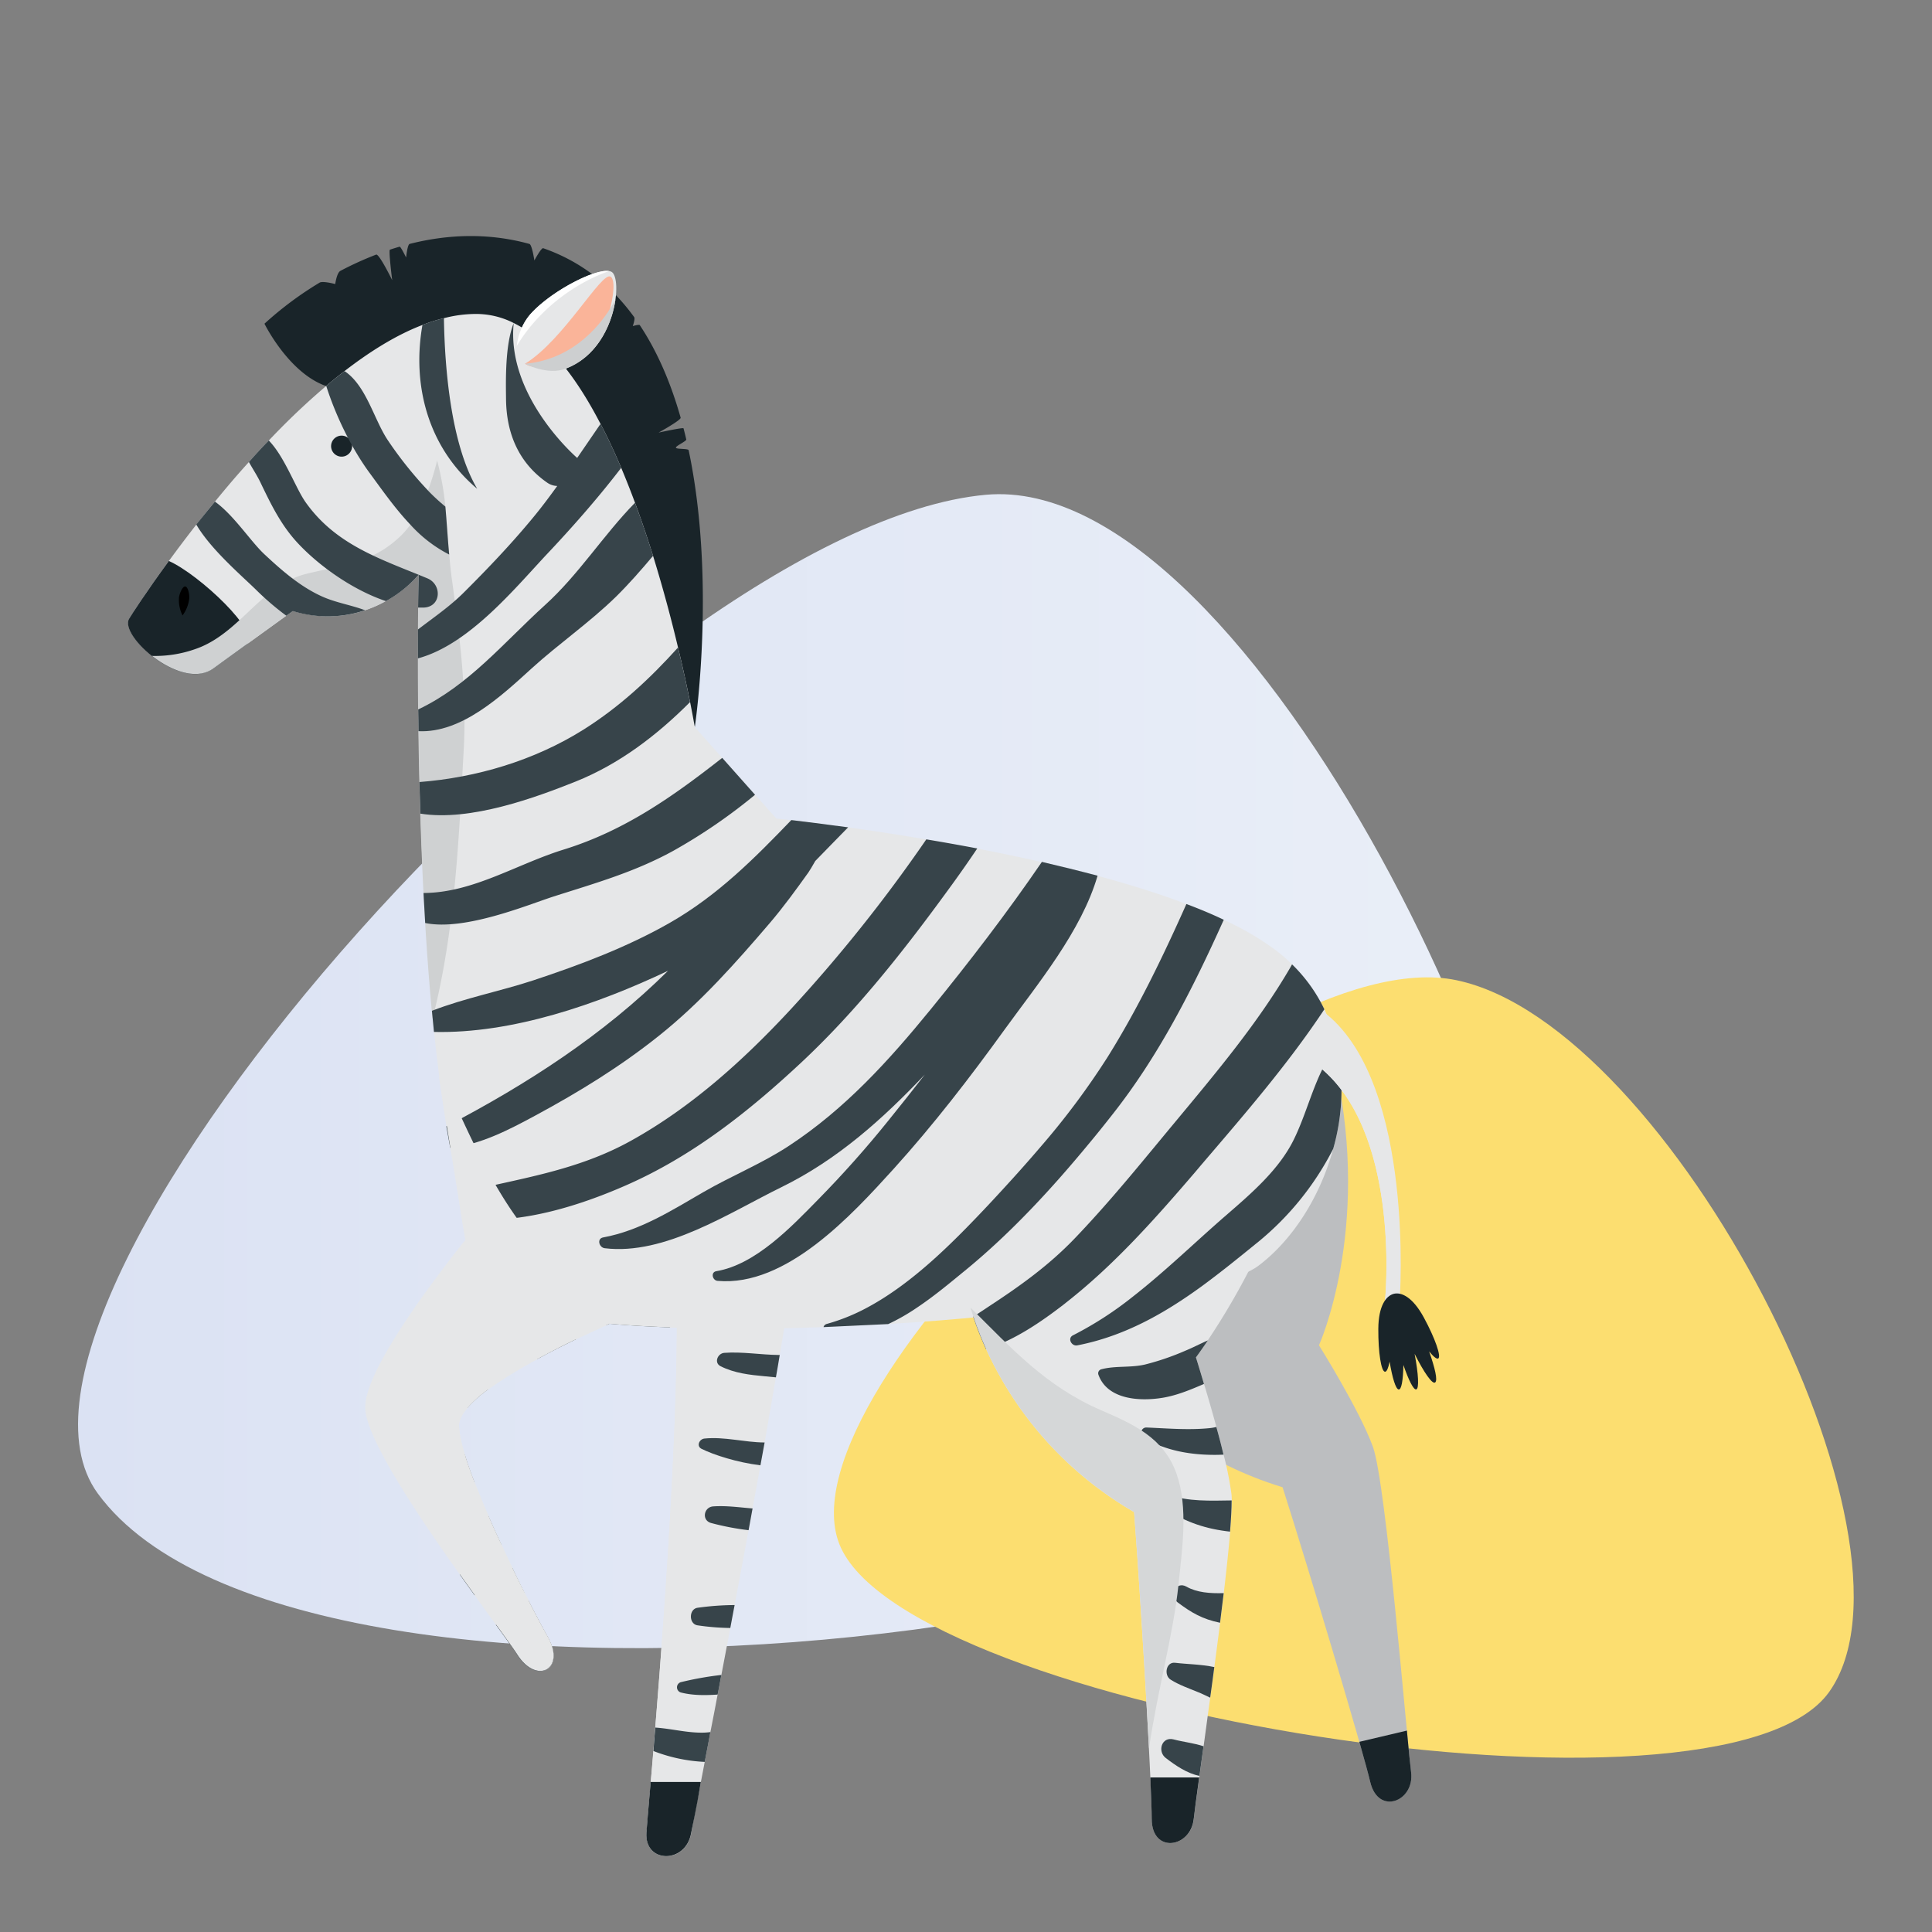 <svg xmlns="http://www.w3.org/2000/svg" xmlns:xlink="http://www.w3.org/1999/xlink" viewBox="0 0 800 800"><rect x="0" y="0" width="800" height="800" fill="#808080" stroke="none"/><defs><style>.cls-1{isolation:isolate;}.cls-2{fill:url(#linear-gradient);}.cls-3{fill:#fcde70;}.cls-4{fill:#192429;}.cls-5{fill:#bcbec0;}.cls-10,.cls-6{fill:#e6e7e8;}.cls-7{fill:#cfd1d2;}.cls-10,.cls-11,.cls-13,.cls-7{mix-blend-mode:multiply;}.cls-8{fill:#fff;mix-blend-mode:soft-light;}.cls-9{fill:#fab499;}.cls-11{fill:#cdcfd0;}.cls-12{fill:#37444a;}.cls-13{fill:#d5d7d8;}</style><linearGradient id="linear-gradient" x1="32.33" y1="443.54" x2="636.1" y2="443.54" gradientUnits="userSpaceOnUse"><stop offset="0" stop-color="#dbe2f3"/><stop offset="1" stop-color="#eaeff8"/></linearGradient></defs><g class="cls-1"><g id="QUADR_zebra" data-name="QUADR zebra"><path class="cls-2" d="M633.4,563.24c-40.23,116-508.24,170.92-592.91,55.18-60-82,225.55-400.54,367.69-413.54C519.87,194.67,657.11,494.91,633.4,563.24Z"/><path class="cls-3" d="M347.56,639.38c-25.42-64.6,170.85-251.19,255.52-233.5,88.65,18.53,198.68,232.22,154.37,294.67S374.49,707.88,347.56,639.38Z"/><path class="cls-4" d="M141.57,161.16c-19.23-.92-32.06-27.12-32.06-27.12a143.29,143.29,0,0,1,22.82-17c1.33-.81,6.48.58,6.48.58s.62-4.67,2.16-5.47a137.56,137.56,0,0,1,14.78-6.72c1.24-.48,6.65,10.59,6.65,10.59s-1.58-12.42-.93-12.64c1.3-.43,2.62-.84,4-1.24.45-.13,2.69,4.49,2.69,4.49s.53-5.38,1.46-5.63c15-3.81,32-4.85,49.59,0,1.1.31,2.06,6.85,2.06,6.85s2.86-5.35,3.66-5.07c16,5.55,28.3,15.67,37.65,28.5.53.74-.56,3.74-.56,3.74s2.64-.77,2.89-.4c7.53,11.3,13,24.46,16.93,38.32.28,1-9.14,6.19-9.14,6.19s10.22-2.25,10.34-1.75c.39,1.52.77,3,1.13,4.58.16.71-4.45,2.71-4.29,3.42s5.11.27,5.28,1.06c11.52,54.71,2.55,114.61,2.55,114.6L207.5,155.94S160.79,162.07,141.57,161.16Z"/><path class="cls-5" d="M584.31,733.86c1.51,12-13.61,18-16.93,4S542,650,531.09,615.84c-65.91-20.21-88.85-73.59-88.85-73.59s102.36-139.15,111-99.1c14.4,66.47-7.08,113.9-7.08,113.9s16.91,27,22.35,42.08S582.39,718.54,584.31,733.86Z"/><path class="cls-4" d="M562.87,721.25c2.18,7.67,3.79,13.55,4.51,16.6,3.32,14.06,18.44,8.06,16.93-4-.37-2.92-1-9.09-1.74-17.25Z"/><path class="cls-6" d="M552.05,475.69v0c-5.38,19.78-16.73,37.66-30.87,48.36-4.4,3.33-12.53,6.11-23.37,8.42-8.17,1.75-17.88,3.23-28.68,4.44h0c-8.61.91-17.84,1.71-27.62,2.38-10.15.65-20.8,1.13-31.76,1.49-9.81.33-19.85.52-30,.63-6.85,0-13.7,0-20.63,0h0c-42.75-.22-85-2.31-114.61-5.54h0c-4.36-.5-8.42-1-12.16-1.53-14.73-2-24.73-4.47-27.7-7.14-4.17-5.25-7.79-13-10.94-22.71-1.07-3.3-2.09-6.82-3.05-10.51-1.53-5.79-2.89-12-4.17-18.69-.55-2.89-1.06-5.86-1.61-8.89-2-12.16-3.7-25.36-5.13-39.09-.29-2.9-.55-5.82-.84-8.75-1.1-11.94-2-24.18-2.75-36.38-.22-4.13-.48-8.32-.69-12.42-.55-11.17-1-22.23-1.32-32.89q-.23-6.64-.37-13.07c-.18-7.33-.29-14.4-.4-21.1,0-3.08-.08-6.08-.11-9-.08-7.66-.12-14.77-.12-21.14,0-4.29,0-8.31,0-11.95,0-3.36,0-6.4,0-9.11.11-8.65.22-13.59.22-13.59a50.07,50.07,0,0,1-13.55,10.91,46.38,46.38,0,0,1-8.61,3.81h0a48.59,48.59,0,0,1-29.89.34s-1,.73-2.7,1.93c-5.87,4.25-20,14.44-30.22,21.87-13.27,9.56-39.09-13.62-34.88-20.62,1.47-2.45,12.05-18.8,27.84-39Q85,212.57,89,207.71c4.4-5.38,9.13-11,14.11-16.44,2.63-3,5.38-6,8.23-8.9a298.08,298.08,0,0,1,23.75-22.57c2.48-2.13,5-4.17,7.58-6.15,10.62-8.21,21.53-15,32.27-19.09a66.51,66.51,0,0,1,8.89-2.81A52.74,52.74,0,0,1,197.19,130a34.42,34.42,0,0,1,15.57,3.78,50.53,50.53,0,0,1,11,7.47c9.38,8.21,17.7,20.33,24.91,34.29,3.08,5.78,5.89,11.9,8.57,18.2,2,4.76,3.92,9.6,5.71,14.46,2.72,7.37,5.21,14.74,7.48,22,4.21,13.63,7.69,26.75,10.33,37.92v0c2.19,9.08,3.84,16.88,5,22.6,1.28,6.51,1.94,10.36,1.94,10.36l11.39,12.78,13.59,15.24,8.79,9.85s2.2.22,6.19.66c5.17.59,13.33,1.58,23.56,3,9.33,1.28,20.4,2.93,32.41,5,6.74,1.14,13.81,2.38,21.06,3.77,8.75,1.69,17.77,3.56,26.81,5.61,7.7,1.76,15.42,3.66,23,5.67,12.89,3.48,25.42,7.37,36.81,11.69,5.45,2.09,10.62,4.25,15.45,6.56a117.38,117.38,0,0,1,21.8,12.78,70.77,70.77,0,0,1,6.52,5.68,65.3,65.3,0,0,1,13.33,18.61,69.73,69.73,0,0,1,5.86,18.2A89.33,89.33,0,0,1,552.05,475.69Z"/><path class="cls-4" d="M69.92,232.29c-9.37,12.8-15.38,22.1-16.46,23.91-4.21,7,21.61,30.19,34.87,20.62L102,266.94C108.54,262.23,82.33,237.76,69.92,232.29Z"/><path class="cls-7" d="M192,310.75c-2.05,37.4-3.62,74.94-12.89,111.06C171,337.93,173.35,238,173.35,238S153.72,262.51,121.26,253c0,0-19.67,14.2-32.92,23.8-7.08,5.09-17.63.88-25.39-5.2a50,50,0,0,0,20.19-3.7c17-7.18,25.45-25.68,43.62-30.26,15.09-3.77,26.74-4.17,38.61-15.2a35.91,35.91,0,0,0,4.57-5.2,55.32,55.32,0,0,0,7.29-14.14A115.59,115.59,0,0,0,181,190.71a115.68,115.68,0,0,1,3.41,19c.65,6.52,1,13.12,1.61,19.86.29,3.55.65,7.17,1.17,10.84C190.45,264.2,193.35,286.72,192,310.75Z"/><path class="cls-6" d="M219.78,129.91c9.11-10.06,29.19-20,33.53-17.3s2.13,30-16.83,39.08c-10.46,5-22,4.2-22,4.2S210.67,140,219.78,129.91Z"/><path class="cls-8" d="M252.17,112.24c-5.95-1-23.91,8.31-32.39,17.67A24.25,24.25,0,0,0,214,143.24C222.39,129.21,236.61,117.82,252.17,112.24Z"/><path class="cls-9" d="M252.85,114.56c3.72,2.32-1.66,26.05-11.16,32.33-7,4.59-19.7,7-24.29,3.73C233.45,140.78,249.14,112.24,252.85,114.56Z"/><path class="cls-6" d="M496.57,527.89c-19.24,9.41-72.38,17-128.76,20.36L341,549.53c-21.31.74-42.45.85-61.68.19h0c-9.45-.33-18.49-.85-26.84-1.58-17.92,8-62.49,29-62.42,42.16.11,16.41,28,71.86,36.78,87.51,7.61,13.59-4.66,20.11-12.72,7.25-6.15-9.82-61.49-80.95-62.78-101.61-.88-14.24,24.84-49.05,40.77-69.19,0,0,.07-.07.11-.07.19-.26.36-.51.55-.74l0,0q-1.31-7.62-2.52-15.2c-.62-4-1.17-7.94-1.72-11.94,41.94-2.3,83.44-9.66,125.63-10.07,38.94-.4,77.81,1.29,116.67-1.24h0c6.6-.45,13.19-1,19.78-1.69.19,0,.41,0,.59-.07,29.6-3.19,62.6-10.29,82.85-33.7,1.8-2.09,3.48-4.29,5.1-6.55C545.46,463,533.12,510,496.57,527.89Z"/><path class="cls-4" d="M218.76,662.63a105.63,105.63,0,0,1-13.43,10.12c4.31,5.93,7.5,10.33,8.72,12.29,8.06,12.87,20.34,6.34,12.73-7.25C224.86,674.37,222,669,218.76,662.63Z"/><path class="cls-6" d="M329.68,517.44c-1.68,12.24-4,27.23-6.81,43.63-.51,3-1,6.16-1.58,9.26-1.49,8.72-3.08,17.77-4.68,27-.59,3.11-1.14,6.3-1.73,9.45-1.06,5.93-2.16,11.9-3.26,17.87-.55,3-1.09,6-1.65,9-1.94,10.47-3.87,20.88-5.78,31-.62,3.22-1.21,6.38-1.79,9.49-1.29,6.7-2.5,13.22-3.7,19.45-.52,2.78-1,5.49-1.55,8.13-1.06,5.46-2,10.66-3,15.53-.8,4.39-1.61,8.5-2.34,12.34-3,15.64-5.1,26.41-5.57,29.38-2.12,12.89-19.34,12.82-18.53,0,.21-3.26,1.32-15.82,2.86-33.88.22-3.08.5-6.34.76-9.71C275.76,661,282.28,570,279.72,519.9,276.06,448.47,338.33,454.73,329.68,517.44Z"/><path class="cls-10" d="M291.91,630.89c1.28-29.36,1-60.12-11.62-86,.12,77.38-11.85,202.53-12.58,214-.38,6.07,3.29,9.25,7.47,9.58C286.45,723.29,289.88,677.32,291.91,630.89Z"/><path class="cls-4" d="M290.2,737.87c-1.8,11.11-3.58,18.66-4,21.06-2.12,12.9-19.34,12.82-18.53,0,.15-2.43.82-10,1.76-21.06Z"/><path class="cls-6" d="M500.12,555c-3,4.5-4.91,7-4.91,7s1.39,4.44,3.33,11c1.54,5.05,3.37,11.36,5.12,17.8,1.07,3.85,2.1,7.77,3,11.5a140.49,140.49,0,0,1,3.23,16.12,20.64,20.64,0,0,1,.15,2.82c0,3.11-.23,7.55-.66,12.93-.59,7.1-1.5,15.9-2.64,25.46-.48,4-1,8.09-1.51,12.27-.76,6-1.57,12.19-2.38,18.35-.54,4.28-1.13,8.5-1.71,12.67-1,7.07-1.88,13.88-2.75,20.12-.63,4.39-1.17,8.53-1.69,12.26-1.17,8.46-2.05,14.87-2.37,17.88-1.29,12.08-17.41,14.43-17.41,0s-4.58-91.36-7.32-127.07a149.44,149.44,0,0,1-61.28-67.5A137.11,137.11,0,0,1,403,545.21a84.71,84.71,0,0,1-3-11.07s24.07-14.28,51.76-28.49c14.24-7.36,29.48-14.65,42.86-20,24.28-9.63,42.52-12.82,38.16,2.2C524.4,516.57,508.25,542.91,500.12,555Z"/><path class="cls-4" d="M476.32,736c.36,8,.58,14.06.58,17.19,0,14.45,16.1,12.09,17.4,0,.31-2.93,1.14-9.07,2.26-17.19Z"/><path d="M74.1,247.5a14.38,14.38,0,0,0,1.48,7.34,14.38,14.38,0,0,0,2.78-7c.15-1.67-.51-4.95-1.69-5S74.24,246,74.1,247.5Z"/><path class="cls-4" d="M145.8,184.74a4.35,4.35,0,1,1-4.35-4.35A4.35,4.35,0,0,1,145.8,184.74Z"/><path class="cls-11" d="M217.4,150.62s9.43,5,16.94,2c.71-.29,1.42-.6,2.14-.94,11.72-5.6,17-18.15,18.34-27.58C247.11,138.32,234.21,149.18,217.4,150.62Z"/><path class="cls-12" d="M151.15,252.69a48.59,48.59,0,0,1-29.89.34s-1,.73-2.7,1.93A114.38,114.38,0,0,1,106,244.19c-5.94-5.82-18.68-16.66-24.73-27Q85,212.57,89,207.71c7.84,5.61,14.84,16.56,20.52,21.83,7.1,6.63,14.68,13.26,23.58,17.33C139,249.58,145.26,250.46,151.15,252.69Z"/><path class="cls-12" d="M175.32,251.59c-.73,0-1.46,0-2.19,0,.11-8.65.22-13.59.22-13.59a50.07,50.07,0,0,1-13.55,10.91c-13.74-4.61-27.52-14.5-36.12-23.62-7.25-7.62-11.46-16.41-16-25.86-1.32-2.71-3.11-5.38-4.61-8.13,2.63-3,5.38-6,8.23-8.9,6.64,6.81,11.1,19.77,15.32,25.67,12.63,17.77,31.27,23.48,50.32,31.4C183.13,242,182.77,251.41,175.32,251.59Z"/><path class="cls-12" d="M186,229.62a56.08,56.08,0,0,1-16.05-12.35c-6.37-6.7-11.83-14.54-16.92-21.46-7.43-10.11-14-23.59-17.94-36,2.48-2.13,5-4.17,7.58-6.15,9.08,6.08,12.19,20.18,18,28.75a159.33,159.33,0,0,0,16.59,20.73c.15.15.3.34.44.48a86.18,86.18,0,0,0,6.71,6.15C185,216.28,185.36,222.88,186,229.62Z"/><path class="cls-12" d="M197.6,202.4c-20.44-17.18-27.07-43-22.67-67.84a66.51,66.51,0,0,1,8.89-2.81C184.15,152.92,186.78,184.05,197.6,202.4Z"/><path class="cls-12" d="M257.23,193.72c-9.89,12.89-20.66,25.05-31,36C212.87,244,194,267,173.05,272.62c0-4.29,0-8.31,0-11.95,6.53-5,13.34-9.63,19.2-15.52,9.78-9.75,19.37-19.82,28.16-30.44,3.6-4.32,7-8.87,10.33-13.48a7.6,7.6,0,0,1-4.28-1.46c-11.65-8.14-16.74-20.23-16.92-34.33-.08-7.51-.48-22.52,3.18-31.68C209.57,164.37,239,189.62,239,189.62c3.23-4.69,6.44-9.41,9.67-14.1C251.74,181.3,254.55,187.42,257.23,193.72Z"/><path class="cls-12" d="M270.42,230.16c-5,5.94-10.08,11.73-15.43,17-11,10.72-23.58,19.37-34.9,29.66-12.42,11.32-29,26.82-46.81,25.94,0-3.08-.08-6.08-.11-9,20.91-9.89,35.3-27.59,52.56-43.27,13.85-12.52,24.17-29,37.21-42.31C265.66,215.55,268.15,222.92,270.42,230.16Z"/><path class="cls-12" d="M285.73,290.72C272,304.48,256.5,316.35,238.4,323.61c-16.26,6.48-43.55,16.66-64.35,13.29q-.23-6.64-.37-13.07c23.62-1.84,47.51-8.91,67.84-21.65,15.08-9.49,27.65-21.21,39.23-34.06C282.94,277.2,284.59,285,285.73,290.72Z"/><path class="cls-12" d="M312.65,329.1a228.16,228.16,0,0,1-33.88,23.22c-16,8.79-32.23,13.37-49.45,18.87-10.48,3.36-36.89,14.43-53.26,11-.22-4.13-.48-8.32-.69-12.42,20.47-.07,38.67-12,58.09-18,25.45-7.88,45.56-22.27,65.6-37.95Z"/><path class="cls-12" d="M351.19,342.58c-4.58,4.62-9.05,9.3-13.59,13.92-1.29,2.23-2.31,4-2.86,4.76-5.06,7.07-10.19,14.14-15.83,20.77-14.21,16.62-28.86,33.15-46,46.81-16,12.78-33.11,23.29-51.09,33-11.1,6-22.9,12.16-35.39,13.44-.55-2.89-1.06-5.86-1.61-8.89,33.41-17.45,64.87-37.74,91.79-64.4-29.3,13.88-64.51,26.08-96.92,25.31-.29-2.9-.55-5.82-.84-8.75,13.59-5.28,28.42-8.13,42.09-12.64,19.26-6.38,38.74-13.7,56.44-23.81,19.81-11.32,35.09-26.74,50.29-42.53C332.8,340.2,341,341.19,351.19,342.58Z"/><path class="cls-12" d="M404.66,351.33c-3.88,5.76-7.88,11.47-12,17.08-18.4,25.27-38,50.18-60.92,71.6-21.91,20.44-45.2,38.87-72.78,50.92-18.72,8.2-43.66,16.26-65.38,13.59-1.07-3.3-2.09-6.82-3.05-10.51,24.26-6.05,48-9,70.81-21.69,24.94-13.85,46.44-33.26,65.79-54.07a629.71,629.71,0,0,0,56.44-70.69C390.34,348.7,397.41,349.94,404.66,351.33Z"/><path class="cls-12" d="M238.55,554.51c-5.06,2.46-10.55,5.24-16,8.21-10.8-5.21-20.54-13.59-26.18-22.67-1.65-2.64,1.71-6.23,4.39-4.4C212.91,543.93,224.82,550.45,238.55,554.51Z"/><path class="cls-12" d="M202.11,575.31a51.57,51.57,0,0,0-8.65,7.74c-6.12-4.54-11.28-9.92-14.21-14.76-1.21-2,.84-5.2,3.26-4.25,6.92,2.74,12.52,7.47,19,11C201.74,575.14,201.92,575.21,202.11,575.31Z"/><path class="cls-12" d="M196.5,613.89c-1.1-.29-2.2-.66-3.19-1-7.06-2.38-14.18-5.35-19.49-10.7-1.2-1.24-.36-3.73,1.5-3.58,5.91.36,11.47,2.34,17.15,3.73v0C193.49,605.87,194.89,609.75,196.5,613.89Z"/><path class="cls-12" d="M207.71,639.86c-7.91-.45-16.27-3-19.93-8.57-1.17-1.79.44-3.59,2.2-3.81,4-.51,8.13,0,12.24.22v0C204,631.8,205.8,635.86,207.71,639.86Z"/><path class="cls-12" d="M217.09,659.42a72.49,72.49,0,0,1-8.62,1.07,59,59,0,0,1-12,0c-1.94-2.72-4-5.58-6.09-8.54,6.16-1.32,13.08-.56,19.24-2,.8-.18,1.65-.44,2.52-.73C213.82,652.83,215.51,656.24,217.09,659.42Z"/><path class="cls-12" d="M294.15,717.22c-.8,4.39-1.61,8.5-2.34,12.34a66.84,66.84,0,0,1-21.24-4.5c.22-3.08.5-6.34.76-9.71,6.78.44,13.45,2.31,20.3,2.09C292.47,717.4,293.31,717.33,294.15,717.22Z"/><path class="cls-12" d="M298.7,693.56c-.52,2.78-1,5.49-1.55,8.13-5.12.33-10.29.4-15.27-.88a2.23,2.23,0,0,1,0-4.25A135.34,135.34,0,0,1,298.7,693.56Z"/><path class="cls-12" d="M304.19,664.62c-.62,3.22-1.21,6.38-1.79,9.49a100,100,0,0,1-13.6-1.1c-3.62-.59-3.62-6.67,0-7.26A115,115,0,0,1,304.19,664.62Z"/><path class="cls-12" d="M311.62,624.62c-.55,3-1.09,6-1.65,9a110,110,0,0,1-15.6-3c-3.92-1.17-2.93-6.56.92-6.85C300.75,623.38,306.2,624.18,311.62,624.62Z"/><path class="cls-12" d="M316.61,597.3c-.59,3.11-1.14,6.3-1.73,9.45-9.67-1.18-19.29-4.29-24.39-6.82-2.24-1.14-.92-4,1.14-4.25C300,594.81,308.22,597.26,316.61,597.3Z"/><path class="cls-12" d="M322.87,561.07c-.51,3-1,6.16-1.58,9.26-1.53-.14-3.08-.28-4.5-.43-6.37-.59-12.64-1.28-18.42-4.18-2.83-1.43-1.22-5.3,1.5-5.53,7.54-.55,15.16.81,22.71.88Z"/><path class="cls-12" d="M277.52,549.64c-8.83-.33-17.28-.81-25.12-1.5l-1.29.55c-1.28-.84-2.52-1.69-3.73-2.5-7.73-5.26-15.9-11.09-21.1-18.93-.88-1.32.77-2.56,2-2,8.16,3.85,14.72,10.48,22.71,14.77,8.16,4.43,17.06,4.83,25.34,8.56A2.75,2.75,0,0,1,277.52,549.64Z"/><path class="cls-12" d="M454.48,362.61c-6.64,22.9-24.8,44.8-38.39,63.56-14.43,20-29.53,39.56-46.08,57.87-17.32,19.08-44.46,48.86-72.89,46.34-2.13-.19-2.93-3.56-.55-4,16.3-2.71,31.17-18.43,42.23-29.71q15.39-15.66,29.15-32.78,7.6-9.39,15-18.93c-17.51,18.45-36.16,35.23-59.37,46.62-21.62,10.59-48.28,28.32-73.2,25.28-2.34-.3-3.33-4-.61-4.47,15.27-2.82,28.31-11.14,41.53-18.79,11.65-6.74,24.18-11.76,35.46-19.19,23.14-15.21,41.28-35.21,58.67-56.52,16.12-19.78,31.62-40,46-61C439.17,358.7,446.89,360.6,454.48,362.61Z"/><path class="cls-12" d="M506.74,380.86c-12.82,28.49-26.88,56.37-46.4,81-3,3.81-6,7.58-9.16,11.36-15.49,18.79-32.27,37-51,52.42-6.13,5-13,10.83-20.48,15.82a83.89,83.89,0,0,1-11.91,6.81L341,549.53a1.91,1.91,0,0,1,1.36-1.32,81.13,81.13,0,0,0,16.74-6.77h0C378.18,531.22,395,514.07,409.21,499c7.28-7.8,14.57-15.79,21.57-24h0a315.5,315.5,0,0,0,27.92-37.4c12.59-20.18,22.88-41.57,32.56-63.26C496.74,376.39,501.91,378.55,506.74,380.86Z"/><path class="cls-12" d="M552.05,475.69v0a120.21,120.21,0,0,1-32.3,39.56c-7.25,5.9-14.51,11.76-21.94,17.22-15.6,11.36-32.16,20.81-51.73,24.62-2.41.47-4.2-3-1.75-4.18a146,146,0,0,0,24.76-16h0c13.51-10.56,26.15-22.9,38.6-33.67,10.37-9,22-18.93,28.13-31.54,5.06-10.4,7.66-21.68,13.23-31.83a7.28,7.28,0,0,1,5.16-3.77A89.33,89.33,0,0,1,552.05,475.69Z"/><path class="cls-12" d="M495.21,562.06s1.39,4.44,3.33,11c-5.53,2.38-11.13,4.72-17,5.71-9.45,1.58-23.05.88-26.74-9.63A1.72,1.72,0,0,1,456,567c5.93-1.58,12.09-.55,18.2-2a106.51,106.51,0,0,0,16.67-5.72c2.85-1.16,6-2.81,9.27-4.24C497.11,559.53,495.21,562.06,495.21,562.06Z"/><path class="cls-12" d="M506.63,602.35c-.95,0-1.86.07-2.74.07-10.62.12-21-1.64-30.3-7-1.93-1.13-1.17-4.43,1.18-4.32,8.68.37,17.47,1.13,26.12.26a20.92,20.92,0,0,0,2.77-.48C504.73,594.7,505.76,598.62,506.63,602.35Z"/><path class="cls-12" d="M510,621.29c0,3.11-.23,7.55-.66,12.93-.55-.08-1.07-.11-1.54-.19-10.18-1.31-17.7-4.35-26.3-9.66-2.82-1.73-1-6.74,2.31-5.5C491.65,621.87,501.69,621.4,510,621.29Z"/><path class="cls-12" d="M506.71,659.68c-.48,4-1,8.09-1.51,12.27-7.21-1.47-11.82-4.11-17.65-8.51-3.77-2.81-.55-8.89,3.74-6.44S501.11,659.85,506.71,659.68Z"/><path class="cls-12" d="M502.82,690.3c-.54,4.28-1.13,8.5-1.71,12.67-1.73-.81-3.45-1.68-5.06-2.31-3.85-1.58-7.77-2.93-11.28-5.13-2.94-1.79-2-7.54,1.9-7C491.14,689.09,497.3,689.13,502.82,690.3Z"/><path class="cls-12" d="M498.36,723.09c-.63,4.39-1.17,8.53-1.69,12.26-5.13-1-9.92-4.32-13.95-7.4-3.59-2.75-1.69-9,3.26-7.69C489.82,721.28,494.33,721.76,498.36,723.09Z"/><path class="cls-6" d="M579.58,538.44h-6.06s6.5-65-24.2-94c-7.32-6.91-13-8.92-13-8.92s.22-26.05,13-15.56C586,449.91,579.58,538.44,579.58,538.44Z"/><path class="cls-10" d="M575.91,538.44c-1.76-16.85-1.54-34.4-2.43-51.28-.9-17.16-11.38-42.13-30.05-47.6a54.51,54.51,0,0,1,5.89,4.85c30.7,29,24.2,94,24.2,94Z"/><path class="cls-4" d="M589.59,545.57c-4.67-8.6-9.38-10.61-12.45-9.83s-6.36,4.77-6.41,14.56,1.19,17.7,2.79,17.71c.71,0,1.37-1.56,1.89-4.17,1.12,6.69,2.51,11.27,3.71,11.51s1.87-3.83,2-10.13c2.17,6.33,4.21,10.38,5.3,10.1,1.28-.31.93-6.36-.66-14.72,3.9,7.78,7.38,12.76,8.51,11.84s-.09-5.94-2.49-12.85c1.74,2.14,3.11,3.28,3.75,2.93C596.89,561.75,594.24,554.16,589.59,545.57Z"/><path class="cls-12" d="M548.39,417.93c-15.13,22.81-33,43.4-50.76,64.17-1,1.17-2,2.38-3,3.55-16.42,19.13-33.23,38.09-53.12,53.67l-1.1.88C431,547.45,420,555,408.29,558.66A137.11,137.11,0,0,1,403,545.21c2.27-1.46,4.51-2.93,6.7-4.4,12.32-8.09,24.14-16.44,35-27.68,2.37-2.46,4.68-4.95,7-7.48,12.16-13.29,23.48-27.33,35-41.17,16.91-20.37,34.2-40.88,47.58-63.84.25-.45.51-.88.73-1.32A65.3,65.3,0,0,1,548.39,417.93Z"/><path class="cls-13" d="M488,656.08c1.47-14.51,4.13-31.78-.83-45.85-5.27-14.93-17.87-20.5-31.4-26.36-22.83-9.9-37-25.65-53.9-42.4,4.9,16.54,21.2,57.46,67.75,84.68,1.88,24.4,4.61,68,6.16,97.81C479.2,700.44,485.86,676.71,488,656.08Z"/><path class="cls-10" d="M280.27,549.72h-1c-.58,0-1.17,0-1.72-.08-8.83-.33-17.28-.81-25.12-1.5l-1.29.55c-3.48,1.58-7.8,3.55-12.52,5.82h0c-5.06,2.46-10.55,5.24-16,8.21a182.92,182.92,0,0,0-20.43,12.59,51.57,51.57,0,0,0-8.65,7.74c-2.24,2.6-3.48,5-3.48,7.25a45.86,45.86,0,0,0,2.49,12.05v0c1,3.48,2.42,7.36,4,11.5v0c1.69,4.35,3.62,9,5.72,13.77v0c1.75,4.07,3.58,8.13,5.49,12.13q2.19,4.85,4.39,9.41c1.72,3.56,3.41,7,5,10.15,3.95,7.84,7.43,14.43,9.67,18.39,7.61,13.59-4.66,20.11-12.72,7.25-2-3.15-9-12.56-17.61-24.57-1.94-2.72-4-5.58-6.09-8.54C172.8,627.22,152,596,151.26,583.45c-.88-14.24,24.84-49.05,40.77-69.19,0,0,.07-.07.11-.07.36-.37.55-.59.55-.74v0c-.88-5.08-1.72-10.14-2.49-15.2-.62-4-7.84-48.16-8.38-52.12,4.2-.21,18.75,48,44.17,72.3C246,537.63,278.15,531.07,280.27,549.72Z"/></g></g></svg>